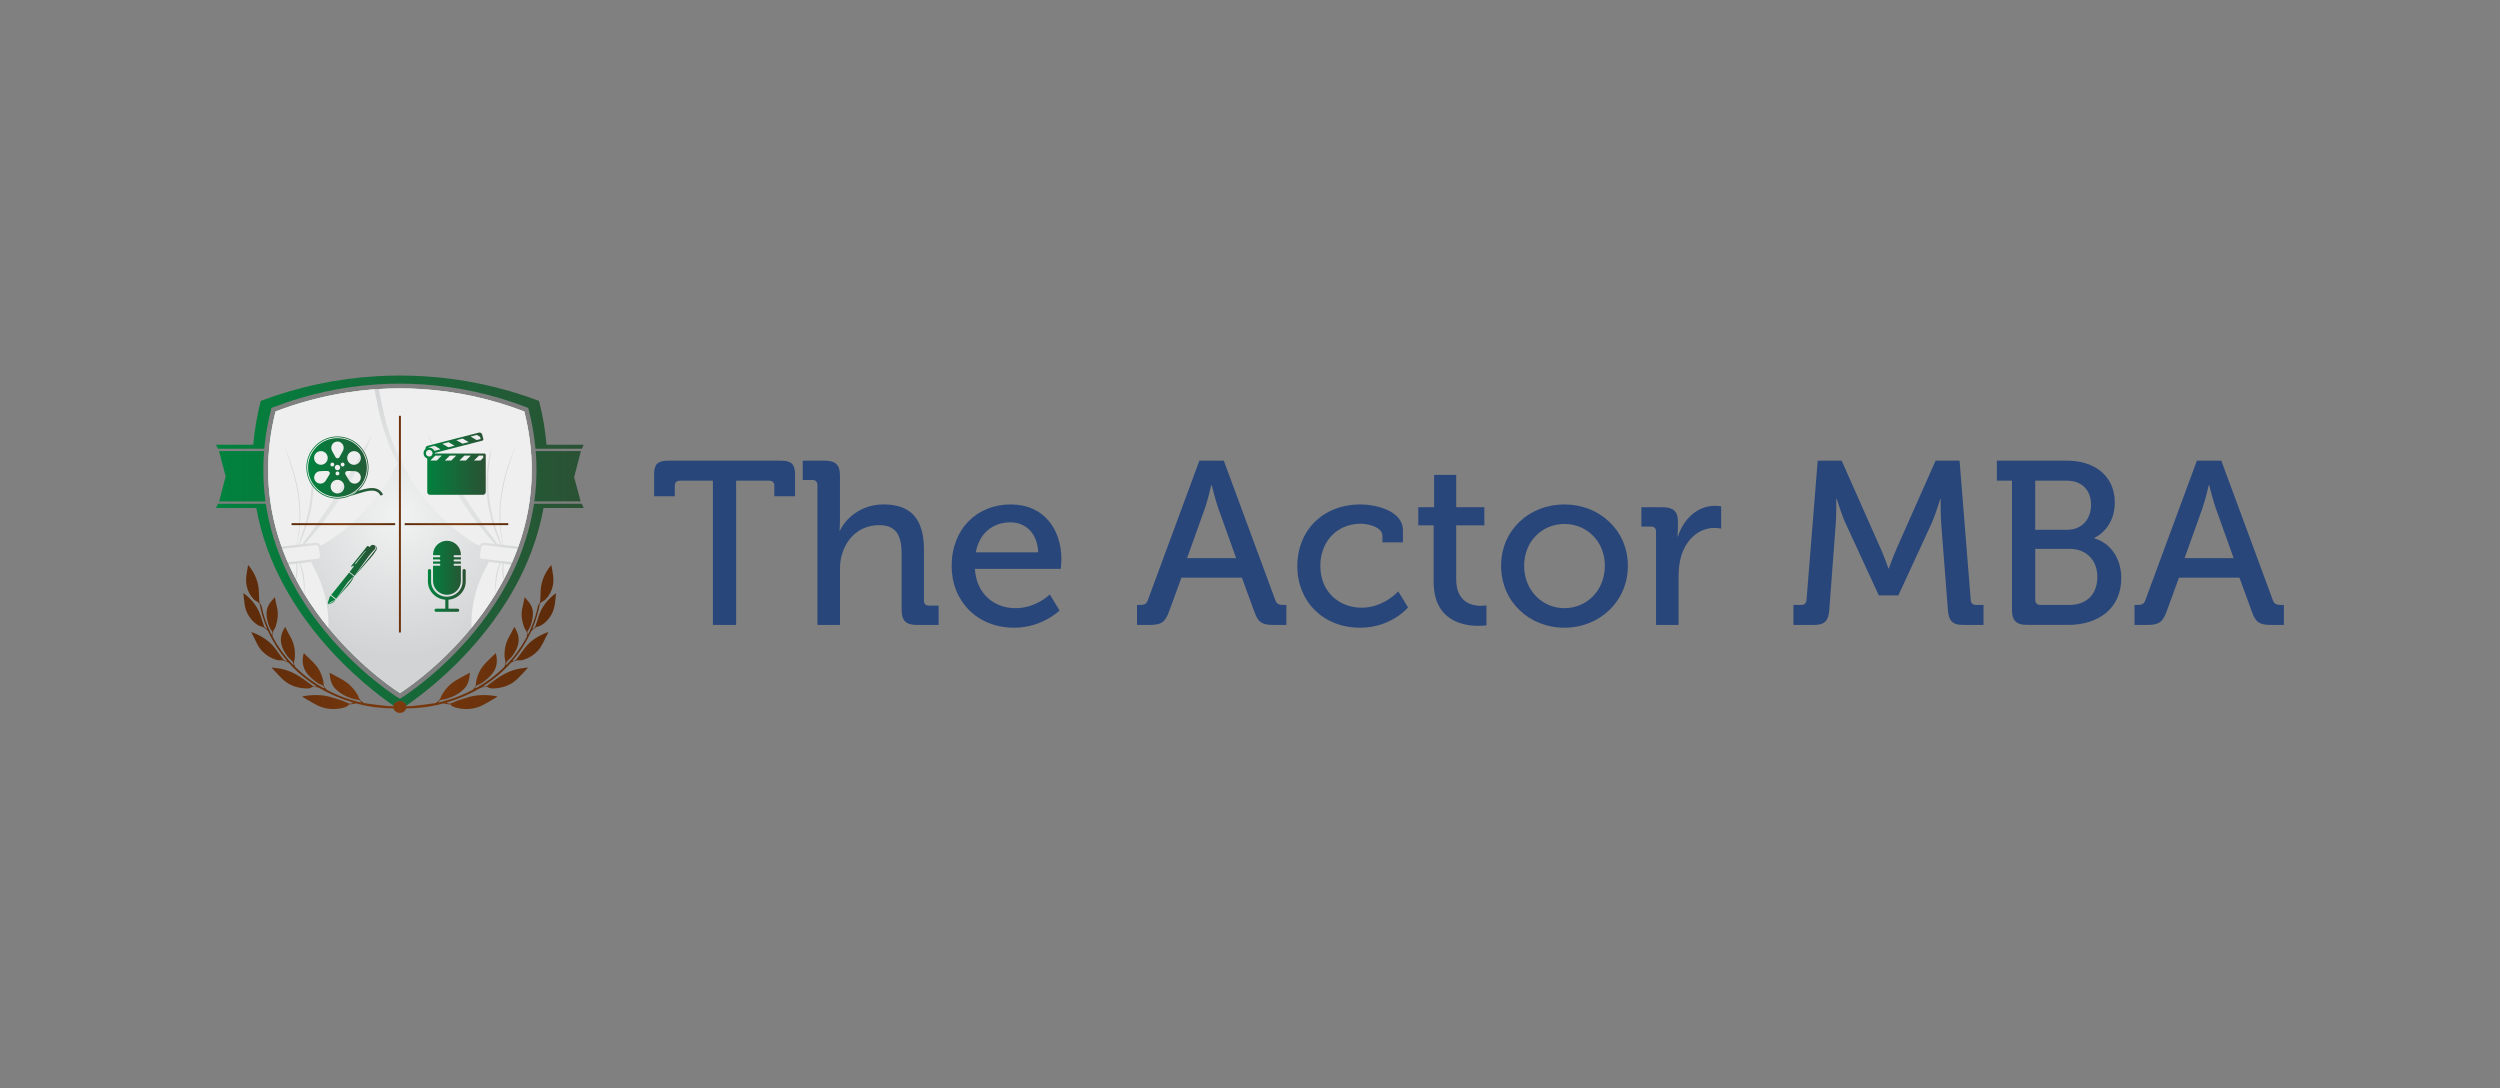 <svg xmlns="http://www.w3.org/2000/svg" xmlns:xlink="http://www.w3.org/1999/xlink" id="Layer_2" data-name="Layer 2" viewBox="0 0 1281.55 557.95"><rect x="0" y="0" width="1281.55" height="557.95" fill="#808080" stroke="none"/><defs><style>      .cls-1 {        stroke: url(#linear-gradient-8);      }      .cls-1, .cls-2, .cls-3 {        fill: none;        stroke-miterlimit: 10;      }      .cls-2 {        stroke: url(#linear-gradient-6);      }      .cls-3 {        stroke: url(#linear-gradient-7);      }      .cls-4 {        fill: url(#linear-gradient);      }      .cls-4, .cls-5, .cls-6, .cls-7, .cls-8, .cls-9, .cls-10, .cls-11, .cls-12, .cls-13, .cls-14, .cls-15 {        stroke-width: 0px;      }      .cls-5 {        fill: url(#radial-gradient);      }      .cls-6 {        fill: url(#linear-gradient-11);      }      .cls-7 {        fill: url(#linear-gradient-10);      }      .cls-8 {        fill: #28467a;      }      .cls-9 {        fill: url(#linear-gradient-4);      }      .cls-10 {        fill: url(#linear-gradient-2);      }      .cls-11 {        fill: url(#linear-gradient-3);      }      .cls-12 {        fill: url(#linear-gradient-9);      }      .cls-13 {        fill: url(#linear-gradient-5);      }      .cls-14 {        fill: #fff;      }      .cls-15 {        fill: #efefef;      }    </style><linearGradient id="linear-gradient" x1="110.77" y1="-2764.58" x2="299.23" y2="-2764.58" gradientTransform="translate(0 -2487.45) scale(1 -1)" gradientUnits="userSpaceOnUse"><stop offset="0" stop-color="#00833e"></stop><stop offset="1" stop-color="#2b5134"></stop></linearGradient><linearGradient id="linear-gradient-2" x1="137.43" y1="-2764.67" x2="272.56" y2="-2764.67" xlink:href="#linear-gradient"></linearGradient><linearGradient id="linear-gradient-3" x1="201.74" y1="-2849.09" x2="208.26" y2="-2849.09" xlink:href="#linear-gradient"></linearGradient><radialGradient id="radial-gradient" cx="169.44" cy="-2764.42" fx="169.44" fy="-2764.42" r="79.11" gradientTransform="translate(48.52 -2279.12) scale(.92 -.92)" gradientUnits="userSpaceOnUse"><stop offset="0" stop-color="#f1f2f2"></stop><stop offset="1" stop-color="#d1d3d4"></stop></radialGradient><linearGradient id="linear-gradient-4" x1="217.13" y1="-2725.14" x2="249.01" y2="-2725.14" xlink:href="#linear-gradient"></linearGradient><linearGradient id="linear-gradient-5" x1="157.04" y1="-2727.11" x2="196.34" y2="-2727.11" xlink:href="#linear-gradient"></linearGradient><linearGradient id="linear-gradient-6" x1="204.5" y1="-2756.14" x2="205.5" y2="-2756.14" gradientTransform="translate(0 -2487.45) scale(1 -1)" gradientUnits="userSpaceOnUse"><stop offset="0" stop-color="#5c2b0a"></stop><stop offset=".5" stop-color="#7c3a0e"></stop><stop offset="1" stop-color="#5c2b0a"></stop></linearGradient><linearGradient id="linear-gradient-7" x1="149.46" y1="-2756.14" x2="202.55" y2="-2756.14" xlink:href="#linear-gradient-6"></linearGradient><linearGradient id="linear-gradient-8" x1="207.45" y1="-2756.14" x2="260.54" y2="-2756.14" xlink:href="#linear-gradient-6"></linearGradient><linearGradient id="linear-gradient-9" x1="219.35" y1="-2782.86" x2="238.74" y2="-2782.86" xlink:href="#linear-gradient"></linearGradient><linearGradient id="linear-gradient-10" x1="168.01" y1="-2781.97" x2="193.13" y2="-2781.97" xlink:href="#linear-gradient"></linearGradient><linearGradient id="linear-gradient-11" x1="124.86" y1="-2815.07" x2="285.15" y2="-2815.07" xlink:href="#linear-gradient-6"></linearGradient></defs><path class="cls-4" d="M136.1,257.04c-.74-5.33-1.11-10.7-1.11-16.07,0-3.22.13-6.48.4-9.74h-23.14l3.44,12.98-3.37,12.84s23.78,0,23.78,0ZM298.2,258.24h-24.47c-.11.73-.23,1.46-.35,2.19-1.17,6.96-2.98,13.85-5.4,20.61-.14.4-.29.8-.44,1.21-.84,2.28-1.78,4.62-2.81,6.95-.18.4-.35.8-.53,1.21-1.1,2.44-2.3,4.9-3.56,7.3-.11.2-.21.4-.32.6-1.29,2.43-2.68,4.88-4.14,7.27-.03.04-.05.08-.08.12-3.67,6.02-7.89,11.95-12.55,17.65-17.85,21.82-36.48,33.55-37.27,34.04l-1.3.8-1.3-.8c-.79-.49-19.42-12.22-37.27-34.05-4.67-5.7-8.89-11.65-12.56-17.67l-.36-.59c-1.36-2.25-2.64-4.53-3.84-6.79-.11-.2-.22-.41-.33-.62-1.25-2.37-2.44-4.83-3.55-7.29-.18-.4-.36-.8-.53-1.21-1-2.28-1.95-4.62-2.8-6.94-.15-.4-.3-.81-.45-1.22-2.42-6.75-4.22-13.64-5.4-20.6-.13-.73-.24-1.46-.35-2.19h-24.5l-.99,2.19h20.62c1.33,7.38,3.3,14.42,5.73,21.07.16.44.32.87.48,1.3.96,2.55,1.99,5.04,3.08,7.48.19.43.39.86.58,1.29,1.24,2.69,2.54,5.32,3.91,7.87.11.21.23.43.34.63,1.46,2.7,2.98,5.32,4.56,7.86.03.03.04.08.07.11h0c4.33,6.98,9.05,13.35,13.84,19.09,15.19,18.22,31.09,30.05,37.76,34.64.31-1.38,1.65-2.42,3.26-2.42s2.95,1.04,3.26,2.42c6.68-4.58,22.57-16.41,37.76-34.63,4.79-5.74,9.5-12.11,13.84-19.09.03-.04.04-.08.07-.11,1.58-2.54,3.1-5.16,4.56-7.86.12-.21.23-.42.35-.63,1.37-2.56,2.67-5.18,3.91-7.87.19-.43.39-.85.58-1.29,1.09-2.44,2.12-4.93,3.08-7.48.16-.43.33-.87.48-1.3,2.44-6.66,4.4-13.69,5.74-21.07h20.61l-1.02-2.19h-.01ZM280.15,227.99c-.6-7.25-1.84-14.75-3.83-22.49-19.11-7.22-39.09-11.43-59.2-12.63-4.03-.24-8.08-.36-12.12-.36s-8.09.12-12.13.36c-20.11,1.21-40.08,5.41-59.2,12.63-1.98,7.75-3.23,15.25-3.83,22.49h-19.07l.93,2.05h23.78c.06-.68.13-1.37.2-2.05.63-5.86,1.7-11.75,3.17-17.63l.31-1.23,1.19-.46c17.21-6.62,35.26-10.55,53.64-11.66,3.63-.23,7.32-.34,10.99-.34s7.36.11,10.99.34c18.39,1.12,36.44,5.04,53.64,11.66l1.19.46.31,1.23c1.48,5.88,2.54,11.77,3.17,17.63.08.68.14,1.37.21,2.05h23.8l.9-2.05h-19.08ZM297.79,231.23h-23.17c.27,3.27.4,6.51.4,9.74,0,5.38-.37,10.74-1.11,16.07h23.74l-3.34-12.44,3.47-13.38Z"></path><path class="cls-10" d="M268.76,210.95c2.64,10.51,3.81,20.52,3.81,30.02,0,14.29-2.64,27.4-6.88,39.23-.14.4-.29.8-.43,1.19-.86,2.32-1.78,4.59-2.75,6.82-.17.4-.35.79-.52,1.17-1.11,2.46-2.27,4.84-3.49,7.17-.1.19-.2.39-.31.58-1.3,2.46-2.66,4.85-4.08,7.17-.02.03-.04.07-.06.1-3.88,6.36-8.09,12.17-12.37,17.39-17.8,21.75-36.67,33.51-36.67,33.51,0,0-18.87-11.76-36.67-33.51-4.28-5.23-8.49-11.03-12.37-17.39h0s-.04-.07-.06-.1c-1.41-2.32-2.78-4.7-4.08-7.17-.11-.19-.21-.38-.3-.58-1.22-2.32-2.39-4.72-3.49-7.17-.18-.39-.35-.79-.52-1.17-.97-2.22-1.89-4.49-2.75-6.82-.14-.4-.29-.79-.43-1.19-4.25-11.84-6.89-24.95-6.89-39.23,0-9.5,1.17-19.51,3.81-30.02.56-.21,1.11-.43,1.67-.63.52-.19,1.02-.38,1.54-.57.54-.19,1.07-.39,1.61-.58.97-.34,1.93-.67,2.9-.99.47-.16.95-.31,1.42-.46.07-.03.13-.04.2-.07.43-.14.85-.27,1.28-.4.09-.03.19-.06.28-.09.36-.11.72-.23,1.09-.33.23-.08.47-.14.7-.21.18-.06.35-.11.53-.16.44-.13.87-.26,1.31-.38.39-.11.78-.23,1.17-.33.38-.11.77-.21,1.15-.32.42-.12.84-.23,1.26-.34.39-.11.79-.21,1.17-.31.14-.04.28-.08.41-.11.35-.09.7-.18,1.04-.26l.98-.24c.09-.03.18-.04.26-.06.42-.11.84-.21,1.26-.3.47-.11.95-.22,1.43-.33.4-.09.8-.18,1.21-.27.11-.03.21-.04.32-.07.48-.1.95-.21,1.43-.3.08-.02.16-.03.23-.05.39-.08.77-.16,1.16-.23.18-.04.35-.07.53-.11.36-.07.72-.14,1.08-.21.39-.08.77-.14,1.16-.22.38-.07.77-.14,1.15-.21.12-.03.23-.04.36-.06.43-.08.86-.15,1.29-.22.53-.09,1.07-.18,1.6-.26,2.14-.34,4.28-.63,6.43-.89,1.07-.13,2.15-.25,3.22-.36,1.04-.11,2.09-.2,3.13-.29.05,0,.1-.01.15-.01.52-.04,1.04-.08,1.56-.12.74-.06,1.48-.11,2.22-.15,3.61-.23,7.22-.33,10.84-.33s7.23.11,10.84.33c17.98,1.1,35.83,4.93,52.92,11.51h0Z"></path><path class="cls-11" d="M205,359.35c-1.61,0-2.95,1.04-3.26,2.42,2.07,1.43,3.26,2.15,3.26,2.15,0,0,1.19-.72,3.26-2.15-.31-1.38-1.65-2.42-3.26-2.42Z"></path><path class="cls-14" d="M268.76,210.95c-17.09-6.58-34.94-10.41-52.92-11.51-3.61-.23-7.22-.33-10.84-.33s-7.23.11-10.84.33c-.74.04-1.48.09-2.22.15-.52.04-1.04.08-1.56.12-.05,0-.1.01-.15.01-1.04.08-2.09.18-3.13.29-1.07.11-2.15.23-3.22.36-2.15.26-4.29.55-6.43.89-.53.08-1.07.17-1.6.26-.43.07-.86.14-1.29.22-.12.02-.24.04-.36.06-.38.07-.77.13-1.15.21-.39.07-.77.14-1.16.22-.36.07-.72.13-1.08.21-.18.03-.35.07-.53.11-.39.08-.77.16-1.16.23-.08.01-.15.03-.23.05-.48.09-.95.2-1.43.3-.11.03-.21.04-.32.07-.4.09-.8.18-1.21.27-.47.11-.95.21-1.43.33-.42.09-.84.19-1.26.3-.09.02-.18.04-.26.06-.33.08-.65.16-.98.24-.35.09-.7.18-1.04.26-.14.03-.28.07-.41.11-.39.1-.79.2-1.17.31-.42.11-.84.23-1.26.34-.38.1-.77.21-1.15.32-.39.11-.78.22-1.17.33-.44.13-.88.25-1.31.38-.18.05-.35.1-.53.16-.23.07-.47.14-.7.21-.36.11-.73.22-1.09.33-.09.03-.19.06-.28.09-.43.13-.85.27-1.28.4-.07.03-.14.04-.2.07-.47.15-.95.31-1.42.46-.97.32-1.94.65-2.9.99-.54.19-1.07.38-1.61.58-.52.19-1.03.38-1.54.57-.56.21-1.12.42-1.67.63-2.64,10.51-3.81,20.52-3.81,30.02,0,14.29,2.64,27.4,6.89,39.23.14.4.28.79.43,1.19.86,2.32,1.78,4.59,2.75,6.82.17.4.35.79.52,1.17,1.11,2.46,2.27,4.84,3.49,7.17.1.19.2.39.3.58,1.3,2.46,2.66,4.85,4.08,7.17.02.03.04.07.06.1h0c3.88,6.36,8.09,12.17,12.37,17.39,17.8,21.75,36.67,33.51,36.67,33.51,0,0,18.87-11.76,36.67-33.51,4.28-5.23,8.49-11.04,12.37-17.39.03-.03.04-.07.06-.1,1.41-2.32,2.78-4.7,4.08-7.17.11-.19.21-.38.31-.58,1.22-2.33,2.39-4.72,3.49-7.17.18-.39.35-.78.52-1.17.97-2.22,1.89-4.49,2.75-6.82.14-.39.29-.79.43-1.19,4.25-11.83,6.88-24.94,6.88-39.23,0-9.5-1.17-19.51-3.81-30.02h0ZM263.37,279.38c-.06.18-.13.36-.19.53-.08.21-.15.42-.23.63-.07.18-.14.37-.21.56-.75,2.02-1.59,4.08-2.49,6.13-.1.23-.2.45-.3.68-.07.16-.14.31-.21.47-.11.23-.21.47-.32.7-.44.95-.89,1.92-1.36,2.88-.17.35-.34.69-.51,1.03-.41.82-.82,1.63-1.25,2.44-.09.17-.18.35-.27.52l-.02.04c-.55,1.04-1.12,2.08-1.7,3.12h0c-.15.27-.31.54-.46.81-.6,1.04-1.21,2.08-1.83,3.1l-.06.1c-3.05,5.01-6.5,9.95-10.27,14.74-.63.8-1.26,1.58-1.9,2.37-14.67,17.93-30.25,29.08-34.77,32.13-4.52-3.05-20.1-14.2-34.77-32.13-.64-.79-1.28-1.58-1.9-2.37-3.63-4.61-6.95-9.35-9.91-14.15v-.03l-.39-.6-.03-.06c-.63-1.03-1.24-2.07-1.83-3.11-.16-.27-.31-.54-.46-.8-.59-1.04-1.16-2.09-1.71-3.12l-.02-.04c-.09-.17-.18-.33-.26-.5l-.02-.03c-.42-.8-.84-1.6-1.24-2.42-.17-.35-.34-.69-.51-1.04-.46-.95-.92-1.91-1.36-2.87-.11-.23-.21-.47-.32-.7-.07-.16-.14-.31-.21-.47-.1-.23-.2-.46-.3-.69-.89-2.02-1.72-4.07-2.49-6.12-.07-.19-.14-.38-.21-.56-.08-.21-.16-.41-.23-.63-.06-.18-.13-.35-.19-.53-4.47-12.49-6.75-25.41-6.75-38.41,0-9.26,1.16-18.73,3.43-28.19,15.79-5.94,32.29-9.56,49.11-10.77.63-.04,1.26-.09,1.88-.13.11,0,.23-.01.34-.02,3.42-.21,6.9-.31,10.35-.31s7.16.11,10.68.33c17.47,1.06,34.62,4.73,50.99,10.89,2.28,9.45,3.43,18.93,3.43,28.19,0,13.01-2.27,25.93-6.74,38.41h0Z"></path><path class="cls-5" d="M272.57,240.97c0,14.29-2.64,27.4-6.88,39.23-.14.4-.29.8-.43,1.19-.86,2.32-1.78,4.59-2.75,6.82-.17.4-.35.79-.52,1.17-1.11,2.46-2.27,4.84-3.49,7.17-.1.19-.2.39-.31.58-1.3,2.46-2.66,4.85-4.08,7.17-.02.03-.04.07-.06.1-3.88,6.36-8.09,12.17-12.37,17.39-17.8,21.75-36.67,33.51-36.67,33.51,0,0-18.87-11.76-36.67-33.51-4.28-5.23-8.49-11.03-12.37-17.39h0s-.04-.07-.06-.1c-1.41-2.32-2.78-4.7-4.08-7.17-.11-.19-.21-.38-.3-.58-1.22-2.32-2.39-4.72-3.49-7.17-.18-.39-.35-.79-.52-1.17-.97-2.22-1.89-4.49-2.75-6.82-.14-.4-.29-.79-.43-1.19-4.25-11.84-6.89-24.95-6.89-39.23,0-9.5,1.17-19.51,3.81-30.02.56-.21,1.11-.43,1.67-.63.52-.19,1.02-.38,1.54-.57.54-.19,1.07-.39,1.61-.58.97-.34,1.93-.67,2.9-.99.47-.16.95-.31,1.42-.46.07-.03.13-.04.2-.07.43-.14.85-.27,1.28-.4.09-.03.19-.06.28-.09.36-.11.72-.23,1.09-.33.23-.08.47-.14.7-.21.18-.06.35-.11.53-.16.44-.13.87-.26,1.31-.38.39-.11.78-.23,1.17-.33.38-.11.77-.21,1.15-.32.42-.12.84-.23,1.26-.34.39-.11.79-.21,1.17-.31.14-.04.28-.08.41-.11.35-.09.7-.18,1.04-.26l.98-.24c.09-.03.18-.04.26-.06.42-.11.84-.21,1.26-.3.47-.11.95-.22,1.43-.33.4-.09.8-.18,1.21-.27.11-.03.21-.04.32-.07.48-.1.95-.21,1.43-.3.08-.02.16-.03.23-.05.39-.08.77-.16,1.16-.23.18-.04.35-.07.53-.11.36-.07.72-.14,1.08-.21.39-.08.77-.14,1.16-.22.38-.07.77-.14,1.15-.21.12-.03.23-.04.36-.06.43-.08.86-.15,1.29-.22.53-.09,1.07-.18,1.6-.26,2.14-.34,4.28-.63,6.43-.89,1.07-.13,2.15-.25,3.22-.36,1.04-.11,2.09-.2,3.13-.29.05,0,.1-.01.15-.01.52-.04,1.04-.08,1.56-.12.74-.06,1.48-.11,2.22-.15,3.61-.23,7.22-.33,10.84-.33s7.23.11,10.84.33c17.98,1.1,35.83,4.93,52.92,11.51,2.64,10.51,3.81,20.52,3.81,30.02h0Z"></path><path class="cls-15" d="M268.76,210.95c-17.09-6.58-34.94-10.41-52.92-11.51-3.61-.23-7.22-.33-10.84-.33s-7.23.11-10.84.33l.49,2.43,1.27,6.26c1.94,9.62,5.01,18.73,9.08,27.18,9.04,18.78,23.01,34.25,40.48,44.51.45-.97,1.56-1.63,2.8-1.63.14,0,.28,0,.41.03l5.05.6c-15.28-16.58-26.91-35.91-34.55-56.26,5.96,10.68,11.91,21.36,18.6,31.67,5.41,8.46,11.23,16.65,17.26,24.75l.16.02,1.03.12.34.04c-2.44-5.38-4.38-10.96-5.65-16.65-2.5-11.09-2.14-22.75,1.28-33.65-1.98,9.31-2.56,18.83-1.16,28.22,1.04,7.58,3.29,14.93,6.04,22.14l.67.08h.09s-.03-.09-.04-.14c-4.32-18.1-.39-34.46,6.78-51.47-6.55,17.62-10.38,32.81-6.58,51.43.01.07.03.14.04.21l.43.05,4.69.55,2.5.3c4.25-11.83,6.88-24.94,6.88-39.23,0-9.5-1.17-19.51-3.81-30.02h0ZM259.42,289.09l-1.22-.14c-.11,1.02-.16,2.02-.14,3.02.01,1.51.16,3.02.42,4.6,1.22-2.33,2.39-4.72,3.49-7.17l-2.56-.3h0ZM257.55,292.99c-.08-1.37-.03-2.74.16-4.11l-.78-.09-.31-.04c-1.36,3.42-2.02,6.72-2.32,10.35h0c-.13,1.65-.19,3.37-.2,5.19,1.41-2.32,2.78-4.7,4.08-7.17-.33-1.38-.55-2.76-.63-4.15h0ZM256.16,288.7l-5.62-.66-2.51,5.03c-3.92,7.83-6.06,16.34-6.35,24.8-.04,1.31-.05,2.62,0,3.93,4.28-5.23,8.49-11.04,12.37-17.39-.15-1.51-.22-3.01-.19-4.49.06-3.89.75-7.64,2.32-11.21h0Z"></path><path class="cls-15" d="M265.25,281.39c-.86,2.32-1.78,4.59-2.75,6.82l-2.55-.3-1.6-.19-.43-.05h0l-.81-.09-.4-.04-5.59-.65-3.79-.45c-.9-.11-1.53-.8-1.4-1.55l.72-4.28s.01-.06.02-.09c.18-.7.97-1.18,1.83-1.08l6.52.77h0l1.03.12,1.12.13.4.04.56.06.16.02,4.43.52,2.51.3h.01Z"></path><path class="cls-15" d="M168.33,317.87c-.29-8.46-2.43-16.96-6.35-24.79l-2.51-5.03-5.62.66c1.57,3.57,2.26,7.32,2.32,11.21.03,1.48-.04,2.97-.19,4.49h0c3.88,6.36,8.09,12.17,12.37,17.39.04-1.31.04-2.61,0-3.93h0ZM151.82,297.13c1.3,2.46,2.66,4.85,4.08,7.17-.01-1.83-.07-3.54-.2-5.19-.3-3.63-.95-6.93-2.32-10.35l-.31.04-.78.09c.19,1.37.24,2.74.16,4.11-.08,1.38-.3,2.76-.63,4.14h0ZM151.8,288.94l-1.22.14-2.56.3c1.11,2.46,2.27,4.84,3.49,7.17.26-1.58.4-3.09.42-4.6.01-1-.03-1.99-.14-3.02h0ZM203.01,236.27c-4.18-8.69-7.3-18.01-9.26-27.7l-1.33-6.55-.49-2.42c-.52.04-1.04.08-1.56.12-.05,0-.1.01-.15.01-1.04.09-2.09.18-3.13.29-1.07.11-2.15.23-3.22.36-2.15.26-4.29.55-6.43.89-.53.08-1.07.17-1.6.26-.43.07-.86.14-1.29.22-.12.02-.24.04-.36.06-.38.07-.77.13-1.15.21-.39.07-.77.14-1.16.22-.36.07-.72.13-1.08.21-.18.03-.35.07-.53.11-.39.08-.77.16-1.16.23-.08.01-.15.03-.23.05-.48.09-.95.2-1.43.3-.11.03-.21.04-.32.07-.4.09-.8.18-1.21.27-.47.11-.95.21-1.43.33-.42.09-.84.19-1.26.3-.09.02-.18.04-.26.06-.33.08-.65.16-.98.24-.35.09-.7.18-1.04.26-.14.03-.28.07-.41.11-.39.1-.79.2-1.17.31-.42.11-.84.23-1.26.34-.38.1-.77.21-1.15.32-.39.11-.78.22-1.17.33-.44.13-.88.25-1.31.38-.18.05-.35.1-.53.16-.23.07-.47.14-.7.21-.36.11-.73.22-1.09.33-.09.03-.19.06-.28.09-.43.13-.85.27-1.28.4-.07.03-.14.04-.2.07-.47.15-.95.31-1.42.46-.97.32-1.94.65-2.9.99-.54.19-1.07.38-1.61.58-.52.19-1.03.38-1.54.57-.56.21-1.12.42-1.67.63-2.64,10.51-3.81,20.52-3.81,30.02,0,14.29,2.64,27.4,6.89,39.23l2.5-.3,4.69-.55.43-.05c.02-.07.03-.14.04-.21,3.81-18.62-.03-33.81-6.58-51.43,7.17,17,11.09,33.36,6.78,51.47-.01.05-.03.1-.04.15h.09s.67-.09.67-.09c2.75-7.2,4.99-14.57,6.04-22.14,1.41-9.39.83-18.92-1.16-28.22,3.41,10.9,3.78,22.55,1.28,33.65-1.27,5.7-3.21,11.27-5.65,16.65l.34-.04,1.03-.12.16-.02c6.04-8.1,11.85-16.29,17.26-24.75,6.69-10.32,12.64-21,18.6-31.67-7.64,20.36-19.27,39.68-34.55,56.26l5.05-.6c.13-.01.27-.03.41-.03,1.24,0,2.34.67,2.8,1.63,16.7-9.81,30.2-24.37,39.25-42.02-.25-.51-.5-1.02-.75-1.53h0Z"></path><path class="cls-15" d="M162.67,286.43l-3.79.45-5.59.65-.4.04-.81.09h0l-.43.05-1.59.19-2.55.3c-.97-2.22-1.89-4.49-2.75-6.82l2.51-.3,4.43-.52.16-.02.56-.06.4-.04,1.12-.13,1.03-.12h0l6.52-.77c.86-.1,1.66.38,1.83,1.08,0,.03.01.06.02.09l.72,4.28c.13.75-.5,1.44-1.4,1.55h0Z"></path><path class="cls-9" d="M248.32,232.5h-25.4v-.35l24.34-6.26c.38-.09.6-.48.5-.85l-.58-2.26c-.19-.75-.96-1.21-1.71-1.01l-26.33,6.77c-.72.18-1.16.89-1.03,1.61-.61.53-.99,1.31-.99,2.18,0,1.24.79,2.31,1.9,2.72v17.2c0,.77.63,1.4,1.4,1.4h27.18c.77,0,1.4-.63,1.4-1.4v-19.05c0-.39-.31-.7-.7-.7h.01ZM244.42,222.95l1.7,1.01.28,1.09-2.08.53-3.13-1.8,3.24-.83h0ZM237.19,224.81l3.05,1.82-3.16.81-3.13-1.8,3.24-.83h0ZM229.95,226.67l3.05,1.82-3.16.81-3.13-1.8,3.24-.83h0ZM222.76,228.51l3.05,1.82-3.15.81c-.46-1.01-1.47-1.71-2.64-1.71-.11,0-.21,0-.31.02l-.19-.11,3.24-.83h.01ZM220.03,234.04c-.37,0-.72-.12-1-.33-.43-.31-.7-.81-.7-1.38,0-.26.06-.51.16-.73.28-.58.86-.97,1.54-.97.94,0,1.7.77,1.7,1.7v.17c-.08.86-.81,1.54-1.7,1.54h0ZM223.94,236.07h-3.34l2.59-2.53h3.26l-2.51,2.53h0ZM231.36,236.07h-3.34l2.59-2.53h3.26l-2.51,2.53h0ZM238.83,236.07h-3.34l2.59-2.53h3.26l-2.51,2.53h0ZM247.69,234.66l-1.39,1.41h-3.34l2.59-2.53h2.15v1.12Z"></path><path class="cls-13" d="M157.92,239.59c.07-8.39,6.85-15.06,15.25-14.99,8.31.07,14.94,6.86,14.88,15.23-.06,8.31-6.88,14.97-15.23,14.89-8.27-.08-14.96-6.88-14.9-15.13ZM169.81,229.56c0,.57.13,1.08.43,1.63.56,1.02,1.13,2.05,1.7,3.07.23.42.59.67,1.07.67.48,0,.83-.25,1.06-.68.54-.99,1.09-1.98,1.64-2.98.1-.19.2-.38.27-.58.45-1.32.18-2.5-.8-3.46-.97-.95-2.15-1.12-3.4-.64-1.19.46-1.96,1.68-1.96,2.97h0ZM179.97,241.5v-.04c-.57,0-1.13.01-1.7,0-.5-.02-.91.14-1.17.58-.26.44-.19.87.07,1.31.55.9,1.09,1.82,1.65,2.73.16.26.32.52.52.74.9,1.04,2.42,1.39,3.68.85,1.28-.55,2.05-1.84,1.92-3.25-.15-1.6-1.51-2.83-3.21-2.9-.58-.03-1.17,0-1.75,0h0ZM166.03,241.45c-.75.04-1.58.02-2.37.14-1.44.22-2.52,1.51-2.61,3.01-.09,1.38.85,2.72,2.21,3.15,1.39.45,2.9-.1,3.71-1.36.65-1.03,1.28-2.08,1.9-3.13.52-.88-.04-1.8-1.06-1.8h-1.77ZM164.54,231.25c-1.95-.01-3.53,1.55-3.54,3.49,0,1.91,1.56,3.5,3.46,3.52,1.93.02,3.54-1.57,3.54-3.5,0-1.92-1.56-3.51-3.47-3.52h0ZM172.97,252.97c1.95,0,3.54-1.58,3.53-3.51,0-1.91-1.58-3.49-3.49-3.51-1.94,0-3.52,1.56-3.52,3.51s1.56,3.49,3.48,3.49h0ZM177.99,234.73c-.02,1.92,1.53,3.51,3.44,3.54,1.93.03,3.54-1.55,3.56-3.48.02-1.92-1.53-3.51-3.45-3.53-1.95-.03-3.53,1.52-3.55,3.48h0ZM174.39,239.64c-.01-.78-.66-1.39-1.44-1.37-.76.02-1.35.64-1.34,1.41,0,.79.65,1.39,1.44,1.37.75-.02,1.36-.66,1.35-1.41h0ZM176.62,238.16c0-.53-.43-.99-.95-1.02-.54-.03-1.03.43-1.04.99-.01.53.43.99.96,1.01.56.03,1.03-.41,1.04-.97h0ZM173.98,242.71c0-.56-.45-1.02-1-1.02-.53,0-.97.45-.99.99,0,.53.42.99.95,1.01.56.02,1.02-.41,1.03-.98h0ZM171.35,238.15c0-.56-.45-1.02-1.01-1.01-.53,0-.97.45-.97.99,0,.54.41.98.95,1,.57.02,1.02-.41,1.02-.98h0ZM178.71,254.52c.06-.02.13-.03.19-.05,1.8-.55,3.59-1.11,5.39-1.65,1.9-.58,3.79-1.17,5.8-1.3,2.1-.13,3.86.44,4.95,2.41.03.04.07.08.14.16.38-.19.75-.39,1.16-.59-.77-1.48-1.82-2.5-3.34-2.99-1.19-.38-2.41-.4-3.63-.26-1.97.22-3.85.79-5.74,1.36-.52.16-.97.39-1.39.73-.62.48-1.27.9-1.93,1.31-.52.31-1.07.55-1.6.83,0,.02.01.04.02.06h-.01ZM172.98,255.6c-8.79,0-15.94-7.15-15.94-15.94s7.15-15.94,15.94-15.94,15.94,7.15,15.94,15.94-7.15,15.94-15.94,15.94ZM172.98,224.14c-8.56,0-15.52,6.96-15.52,15.52s6.96,15.52,15.52,15.52,15.52-6.96,15.52-15.52-6.96-15.52-15.52-15.52Z"></path><line class="cls-2" x1="205" y1="213.15" x2="205" y2="324.23"></line><line class="cls-3" x1="202.55" y1="268.69" x2="149.46" y2="268.69"></line><line class="cls-1" x1="260.54" y1="268.69" x2="207.45" y2="268.69"></line><path class="cls-12" d="M238.74,292.48v5.57c0,4.91-3.9,8.96-8.85,9.38v4.6h4.72c.45,0,.81.35.81.79s-.36.79-.81.79h-11.06c-.45,0-.81-.35-.81-.79s.36-.79.81-.79h4.72v-4.6c-4.98-.39-8.91-4.45-8.91-9.38v-5.57c0-.43.36-.79.81-.79s.81.35.81.79v5.57c0,4.32,3.62,7.84,8.07,7.84s8.07-3.52,8.07-7.84v-5.57c0-.43.36-.79.81-.79s.81.35.81.79h0ZM233.04,284.61h3.22v-.25c0-3.94-3.2-7.15-7.14-7.15s-7.14,3.2-7.14,7.15v.25h3.22c.29,0,.52.23.52.52,0,.14-.06.28-.15.37-.09.09-.23.15-.37.15h-3.22v1.14h3.22c.29,0,.52.23.52.52,0,.14-.06.28-.15.37-.09.09-.23.15-.37.15h-3.22v1.14h3.22c.29,0,.52.23.52.52,0,.14-.06.28-.15.37-.09.09-.23.15-.37.15h-3.22v7.75c0,3.94,3.2,7.14,7.14,7.14s7.14-3.2,7.14-7.14v-7.75h-3.22c-.14,0-.28-.06-.37-.15-.09-.09-.15-.23-.15-.37,0-.29.23-.52.52-.52h3.22v-1.14h-3.22c-.14,0-.28-.06-.37-.15-.09-.09-.15-.23-.15-.37,0-.29.23-.52.52-.52h3.22v-1.14h-3.22c-.14,0-.28-.06-.37-.15-.09-.09-.15-.23-.15-.37,0-.29.23-.52.52-.52Z"></path><path class="cls-7" d="M181.42,295.49c-.52.37-.97.79-1.42,1.21-.89.85-1.72,1.75-2.42,2.75-.35.5-.7,1.01-1.06,1.5-1.41,1.91-2.93,4.01-4.27,5.97l.04.03h0l-2.49-2,1.88-2.34,7.31-9.09,2.44,1.97h0ZM169.5,305.32l-.18.22c-.21.26-.37.56-.46.89l-.84,2.75c-.04.14,0,.3.12.39h0c.21.07.31-.07.43-.19.42-.4.9-.73,1.4-1.02.33-.18.67-.35,1.02-.48.34-.13.65-.35.97-.53h0l-2.49-2.01h0ZM192.23,279.6l-.04.05c.33.27.53.65.58,1.07.04.42-.08.84-.34,1.17l-10.68,13.29.06.04.82-.9c1.17-1.31,2.9-3.25,4.06-4.58l1.6-1.85c1.06-1.23,2.21-2.4,3.17-3.72.48-.67.95-1.34,1.39-2.04.55-.82.28-2.1-.61-2.52h-.01ZM181.42,295.49h0l.04.03-9.11,11.34-.07.08.05.04c1.61-1.73,3.35-3.67,4.91-5.46.8-.92,1.68-1.78,2.39-2.78.72-1.01,1.38-2.04,1.88-3.18l-.09-.08h0ZM171.98,307.33l-.17.21c-.21.26-.47.48-.77.65l-2.5,1.41c-.13.07-.28.06-.4-.03.08.15.3.23.48.16l.14-.04c.75-.21,1.44-.55,2.09-.97.11-.08.24-.16.35-.25.39-.28.67-.68.79-1.15,0,0,0,0-.01,0h0ZM192.1,281.57c-.11.1-.32.32-.42.43-.99,1.02-1.94,2.1-2.78,3.26-.48.66-.95,1.33-1.44,1.98-1.87,2.48-3.98,5.38-5.77,7.9l.04.04h0l-2.49-2c.78-1.07,1.57-2.13,2.37-3.19-.21.14-.47.18-.71.06-.25.3-.65.66-1.02.3l6.99-8.69,1.26-1.57c.19-.24.53-.28.77-.08l.56.45.46-.57c.55-.68,1.56-.8,2.24-.24h0l-.04.05c.45.57.45,1.39-.04,1.87h.01ZM182.13,288.95c.03.13.02.28-.03.41,1.36-1.77,2.74-3.53,4.13-5.27.24-.3,1-1.26,1.23-1.54l.03-.03s0-.01.01-.02c0-.02,0-.04-.01-.05h-.01s-.09-.11-.14-.07c-.06.07-.26.32-.32.39-1.6,1.97-3.31,4.04-4.96,5.97.04.06.06.13.08.19h0Z"></path><path class="cls-6" d="M262.94,338.58c-.05.06-.07.15-.1.23.05.07.1.14.16.21.58-.35,1.34-.6,1.73-1.07,1.43-1.8,2.71-3.69,4.1-5.52,2.9-3.86,6.92-6.41,11.57-8.22.09-.03.17-.08.26-.09.05,0,.11.03.38.11-.42.81-.85,1.6-1.24,2.39-1.21,2.48-2.26,5.04-4.26,7.14-2.03,2.12-4.49,3.68-7.41,4.54-.97.28-2.07.15-3.12.23-.23.02-.45.11-.67.19-.63.23-1.26.46-1.88.71-.21.09-.45.2-.59.36-4.07,4.55-8.76,8.5-14.05,11.86-.07.04-.11.12-.27.31,1.02.03,1.88.1,2.51-.68.09-.11.2-.23.32-.31,5.26-3.89,10.51-7.79,17.63-8.44.8-.08,1.6-.24,2.58-.4-.21.35-.3.57-.47.75-1.63,1.73-3.22,3.52-4.94,5.18-3.2,3.06-7.2,4.6-11.81,4.83-1.21.06-2.46.06-3.5-.7-.04-.03-.11-.09-.16-.09-1.14.16-2.49.04-3.39.55-5.34,3.07-10.94,5.59-16.95,7.37-.14.04-.28.1-.44.16.6.49,1.69.61,2.31.34,1.16-.51,2.31-1.03,3.49-1.46,1.29-.46,2.63-.78,3.92-1.23,5.18-1.82,10.48-1.87,15.84-.93.12.02.23.06.49.13-.3.23-.48.41-.7.54-2.14,1.24-4.25,2.55-6.45,3.71-4.22,2.22-8.74,2.71-13.46,1.65-1.3-.29-2.62-.66-3.42-1.8-.03-.04-.09-.12-.13-.11-1.37.3-2.56-.7-4-.31-6.09,1.62-12.31,2.42-18.63,2.45-.36,1.32-1.67,2.29-3.22,2.29s-2.86-.97-3.23-2.29c-6.32-.03-12.54-.83-18.63-2.45-1.45-.39-2.64.62-4.01.31-.03,0-.09.07-.13.11-.8,1.14-2.12,1.5-3.41,1.8-4.71,1.06-9.24.57-13.46-1.65-2.2-1.16-4.3-2.46-6.44-3.71-.22-.13-.4-.31-.7-.54.26-.07.37-.11.49-.13,5.36-.94,10.67-.89,15.84.93,1.29.45,2.63.77,3.91,1.23,1.19.43,2.34.95,3.49,1.46.62.27,1.7.14,2.31-.34-.16-.06-.3-.12-.44-.16-6.01-1.78-11.61-4.3-16.95-7.37-.9-.52-2.25-.39-3.39-.55-.04,0-.11.05-.16.09-1.04.76-2.29.77-3.5.7-4.6-.23-8.61-1.77-11.81-4.83-1.73-1.66-3.3-3.44-4.94-5.18-.16-.18-.26-.4-.47-.75.99.16,1.78.33,2.58.4,7.12.65,12.37,4.55,17.63,8.44.12.09.23.2.32.31.63.79,1.5.72,2.51.68-.16-.19-.2-.26-.27-.31-5.28-3.36-9.97-7.31-14.05-11.86-.14-.16-.38-.28-.59-.36-.62-.25-1.25-.48-1.88-.71-.22-.08-.45-.18-.67-.19-1.04-.08-2.15.05-3.12-.23-2.92-.86-5.38-2.42-7.41-4.54-2-2.09-3.05-4.65-4.26-7.14-.39-.8-.82-1.58-1.24-2.39.27-.08.33-.12.38-.11.09.01.18.06.26.09,4.65,1.81,8.67,4.37,11.57,8.22,1.38,1.83,2.66,3.72,4.1,5.52.39.48,1.15.73,1.73,1.07.06-.07.11-.14.16-.21-.03-.08-.05-.17-.1-.23-3.96-4.64-7.1-9.71-9.6-15.13-.1-.21-.33-.39-.53-.55-.43-.36-.89-.7-1.34-1.04-.2-.15-.41-.31-.65-.4-.85-.33-1.82-.48-2.56-.95-2.39-1.48-4.13-3.47-5.37-5.85-1.72-3.29-1.75-6.88-2.14-10.4,0-.01.04-.03.13-.08.1.07.23.13.34.21,3.94,3.01,6.82,6.69,8.35,11.2.61,1.8,1.09,3.64,1.75,5.42.2.54.81.94,1.23,1.41.08-.06.15-.11.23-.17,0-.08,0-.16-.03-.23-1.69-4.06-2.93-8.21-3.68-12.46-.08-.1-.16-.19-.24-.3-.16-.19-.31-.4-.52-.54-.74-.5-1.63-.87-2.24-1.49-1.92-1.96-3.08-4.29-3.65-6.87-.79-3.57.14-7.06.7-10.56,0-.01.05-.02.14-.06.08.09.18.18.27.28,3.03,3.8,4.83,8.01,5.11,12.73.11,1.88.09,3.77.24,5.64.01.1.03.2.07.3.15.46.52.9.75,1.34.06-.03.31.55.38.86.76,3.71,1.92,7.32,3.4,10.84.49,1.16,1.05,2.3,1.58,3.44.12-.02.24-.03.36-.05-.04-.59.14-1.33-.18-1.74-1.09-1.43-1.65-3.03-2.06-4.67-.65-2.56-.95-5.14.1-7.7.76-1.85,2.15-3.29,3.57-4.89.36,1.75.62,3.3,1.02,4.83.95,3.57.48,7.05-.72,10.5-.47,1.36-1.82,2.44-1.5,4.05.07.34-.03.74.13,1.04,2.68,5.02,5.99,9.66,10.04,13.86.16.17.36.32.54.48.09-.05.18-.1.28-.15-.28-.58-.44-1.23-.84-1.71-.75-.9-1.77-1.63-2.47-2.55-3.34-4.4-4.72-9.03-1.77-14.1.15-.26.3-.52.59-1.03.94,1.82,1.7,3.42,2.59,4.96,1.97,3.37,2.66,6.97,2.37,10.72-.1,1.34-.85,2.64-.14,4.01.16.31.18.73.43.96,4.18,4.12,8.9,7.64,14.14,10.58.19.1.4.16.6.24.06-.06.13-.13.19-.19-.41-.48-.72-1.22-1.25-1.41-2.41-.84-4.15-2.42-5.91-4.01-3.7-3.34-4.74-7.36-3.64-11.92.04-.14.14-.28.22-.41,1.95,1.91,3.95,3.69,5.71,5.65,2.17,2.43,3.49,5.3,4.19,8.36.3,1.31-.09,2.76,1.09,3.86.31.28.48.73.84.92,3.86,2.07,7.92,3.72,12.16,5.01,1.72.52,3.46.97,5.19,1.45.04-.07.09-.13.13-.2-.18-.21-.36-.41-.54-.62-.62-.74-1.57-.55-2.39-.75-3.82-.9-7.19-2.55-9.94-5.14-2.49-2.34-3-5.35-3.31-8.54.28.12.42.16.55.23,1.85,1.01,3.71,2.03,5.57,3.04,3.69,2,6.45,4.82,8.37,8.28.65,1.17.85,2.56,2.24,3.32.43.23.81.65,1.26.72,3.72.52,7.44,1.06,11.17,1.41,1.17.11,2.35.13,3.54.14.01-.08.03-.14.04-.22.31-1.38,1.65-2.42,3.26-2.42s2.95,1.04,3.26,2.42c.02.07.03.14.04.22,1.19,0,2.37-.03,3.54-.14,3.74-.36,7.46-.89,11.17-1.41.45-.06.83-.48,1.26-.72,1.39-.75,1.59-2.14,2.24-3.32,1.92-3.46,4.68-6.28,8.37-8.28,1.86-1.01,3.71-2.03,5.57-3.04.13-.07.27-.11.55-.23-.31,3.19-.82,6.19-3.31,8.54-2.76,2.59-6.12,4.25-9.94,5.14-.82.19-1.78,0-2.4.75-.18.21-.36.41-.54.62.04.07.09.13.14.2,1.73-.48,3.47-.93,5.19-1.45,4.25-1.28,8.3-2.94,12.16-5.01.35-.19.53-.64.84-.92,1.19-1.1.8-2.55,1.09-3.86.7-3.07,2.02-5.93,4.19-8.36,1.76-1.96,3.76-3.74,5.72-5.65.08.14.18.27.22.41,1.11,4.56.06,8.57-3.64,11.92-1.77,1.6-3.51,3.18-5.9,4.01-.54.18-.84.92-1.25,1.41.06.06.13.13.18.19.2-.08.41-.13.6-.24,5.25-2.93,9.96-6.46,14.14-10.58.24-.23.26-.65.42-.96.7-1.37-.04-2.67-.14-4.01-.29-3.75.4-7.35,2.37-10.72.9-1.53,1.65-3.14,2.59-4.96.29.5.44.77.59,1.03,2.96,5.07,1.57,9.71-1.77,14.1-.7.93-1.71,1.65-2.47,2.55-.4.48-.57,1.14-.84,1.71.09.05.19.1.28.15.18-.16.38-.31.54-.48,4.05-4.2,7.36-8.84,10.04-13.86.16-.3.06-.7.12-1.04.32-1.61-1.02-2.69-1.5-4.05-1.2-3.44-1.67-6.92-.72-10.5.4-1.52.65-3.08,1.02-4.83,1.42,1.61,2.81,3.04,3.57,4.89,1.05,2.56.75,5.14.1,7.7-.41,1.64-.96,3.24-2.06,4.67-.31.41-.13,1.16-.18,1.74.13.02.24.03.36.05.53-1.14,1.09-2.28,1.58-3.44,1.49-3.52,2.64-7.14,3.4-10.84.07-.31.31-.89.38-.86.23-.45.6-.89.75-1.34.03-.1.06-.2.06-.3.16-1.87.14-3.76.24-5.64.28-4.71,2.09-8.93,5.11-12.73.09-.11.19-.2.27-.28.09.03.14.04.14.06.57,3.5,1.5,6.99.7,10.56-.57,2.58-1.73,4.91-3.65,6.87-.6.62-1.5.99-2.24,1.49-.21.14-.36.35-.52.54-.08.1-.16.19-.24.3-.75,4.25-1.99,8.4-3.68,12.46-.03.07-.01.15-.03.23.08.06.16.11.23.17.42-.47,1.03-.88,1.23-1.41.66-1.78,1.14-3.62,1.75-5.42,1.53-4.51,4.4-8.19,8.35-11.2.11-.08.23-.15.33-.21.08.05.13.07.13.08-.4,3.52-.42,7.1-2.14,10.4-1.24,2.37-2.99,4.38-5.37,5.85-.75.46-1.71.62-2.57.95-.23.09-.44.26-.64.4-.45.34-.9.68-1.34,1.04-.2.16-.43.34-.53.55-2.5,5.41-5.63,10.49-9.6,15.13h-.01Z"></path><path class="cls-8" d="M365.49,246.41h-16.94c-1.67,0-2.63.84-2.63,2.63v5.36h-10.62v-11.09c0-5.36,1.79-7.15,7.15-7.15h57.95c5.36,0,7.15,1.79,7.15,7.15v11.09h-10.62v-5.36c0-1.79-.95-2.63-2.63-2.63h-16.94v73.93h-11.92v-73.93h.01Z"></path><path class="cls-8" d="M419.02,248.68c0-1.79-.95-2.63-2.63-2.63h-4.89v-9.9h11.45c5.36,0,7.63,2.27,7.63,7.39v23.49c0,2.86-.24,5.01-.24,5.01h.24c2.63-5.84,10.38-13.47,22.42-13.47,14.19,0,20.63,7.75,20.63,23.14v26.11c0,1.79.95,2.63,2.63,2.63h4.89v9.9h-11.33c-5.36,0-7.63-2.27-7.63-7.63v-28.38c0-8.47-1.79-15.14-11.45-15.14s-16.58,6.2-19.08,14.91c-.84,2.39-1.07,5.13-1.07,7.99v28.26h-11.56v-71.67h0Z"></path><path class="cls-8" d="M518.12,258.58c16.94,0,25.99,12.64,25.99,28.26,0,1.55-.36,4.77-.36,4.77h-44c.72,12.88,10.02,20.15,20.75,20.15s17.65-7.04,17.65-7.04l5.01,8.23s-8.94,8.83-23.25,8.83c-19.08,0-32.08-13.71-32.08-31.6,0-19.2,13.12-31.6,30.29-31.6h0ZM532.19,283.14c-.36-10.02-6.68-15.38-14.19-15.38-8.83,0-15.98,5.36-17.77,15.38h31.96Z"></path><path class="cls-8" d="M582.87,310.09h1.67c2.15,0,3.22-.48,3.93-2.63l26.35-71.31h12.52l26.35,71.31c.72,2.15,1.91,2.63,3.93,2.63h1.79v10.26h-6.68c-5.96,0-7.87-1.43-9.78-6.92l-6.32-17.29h-31.01l-6.32,17.29c-2.03,5.48-3.93,6.92-9.9,6.92h-6.56v-10.26h.01ZM633.67,286.12l-9.18-25.64c-1.55-4.41-3.34-11.8-3.34-11.8h-.24s-1.67,7.39-3.22,11.8l-9.18,25.64h25.17Z"></path><path class="cls-8" d="M697.47,258.58c7.27,0,21.7,2.98,21.7,13.24v6.2h-10.5v-3.34c0-4.29-6.8-6.2-11.21-6.2-11.8,0-20.63,8.83-20.63,21.58,0,13.71,10.02,21.46,21.23,21.46s18.72-8.35,18.72-8.35l5.01,8.23s-8.59,10.38-24.57,10.38c-18.96,0-32.2-13.47-32.2-31.6s13-31.6,32.43-31.6h.01Z"></path><path class="cls-8" d="M734.91,269.31h-7.87v-9.3h8.11v-16.58h11.33v16.58h14.43v9.3h-14.43v27.66c0,12.04,8.35,13.59,12.76,13.59,1.67,0,2.75-.24,2.75-.24v10.26s-1.55.24-4.05.24c-7.63,0-23.02-2.39-23.02-22.54v-28.98h0Z"></path><path class="cls-8" d="M801.93,258.58c18,0,32.55,13.24,32.55,31.48s-14.55,31.72-32.55,31.72-32.43-13.35-32.43-31.72,14.43-31.48,32.43-31.48ZM801.93,311.76c11.45,0,20.75-9.06,20.75-21.7s-9.3-21.46-20.75-21.46-20.63,8.94-20.63,21.46,9.3,21.7,20.63,21.7Z"></path><path class="cls-8" d="M848.92,272.53c0-1.79-.95-2.63-2.63-2.63h-4.89v-9.9h10.97c5.25,0,7.75,2.15,7.75,7.04v3.82c0,2.39-.24,4.17-.24,4.17h.24c2.86-8.83,9.78-15.74,19.08-15.74,1.55,0,3.1.24,3.1.24v11.45s-1.55-.36-3.46-.36c-7.39,0-14.19,5.25-16.94,14.19-1.07,3.46-1.43,7.15-1.43,10.85v24.69h-11.56v-47.82h0Z"></path><path class="cls-8" d="M919.39,310.09h4.05c1.67,0,2.51-.95,2.63-2.63l5.72-71.31h12.28l19.79,44.6c2.03,4.53,4.17,10.62,4.17,10.62h.24s2.15-6.08,4.17-10.62l19.79-44.6h12.28l5.72,71.31c.12,1.67.95,2.63,2.63,2.63h3.93v10.26h-10.62c-5.36,0-7.27-2.27-7.63-7.63l-3.46-44.48c-.36-5.01-.24-12.4-.24-12.4h-.24s-2.39,7.87-4.41,12.4l-17.05,36.97h-10.02l-17.05-36.97c-2.03-4.41-4.53-12.52-4.53-12.52h-.24s.12,7.51-.24,12.52l-3.34,44.48c-.36,5.36-2.27,7.63-7.75,7.63h-10.62v-10.26h.03Z"></path><path class="cls-8" d="M1031.37,246.41h-7.75v-10.26h36.01c14.19,0,24.45,7.87,24.45,21.46,0,9.18-4.89,15.38-10.5,18.12v.24c8.94,2.63,13.83,10.97,13.83,20.39,0,15.86-12.16,23.97-27.07,23.97h-21.34c-5.36,0-7.63-2.27-7.63-7.63v-66.3h0ZM1059.75,271.57c7.39,0,12.16-5.36,12.16-12.76s-4.53-12.4-12.4-12.4h-16.22v25.16h16.46ZM1045.92,310.09h15.03c8.94,0,14.19-5.72,14.19-14.31s-5.6-14.43-14.19-14.43h-17.64v26.11c0,1.67.95,2.63,2.63,2.63h0Z"></path><path class="cls-8" d="M1094.21,310.09h1.67c2.15,0,3.22-.48,3.94-2.63l26.35-71.31h12.52l26.35,71.31c.72,2.15,1.91,2.63,3.94,2.63h1.79v10.26h-6.68c-5.96,0-7.87-1.43-9.78-6.92l-6.32-17.29h-31.01l-6.32,17.29c-2.03,5.48-3.93,6.92-9.9,6.92h-6.56v-10.26ZM1145.01,286.12l-9.18-25.64c-1.55-4.41-3.34-11.8-3.34-11.8h-.24s-1.67,7.39-3.22,11.8l-9.18,25.64h25.17Z"></path></svg>